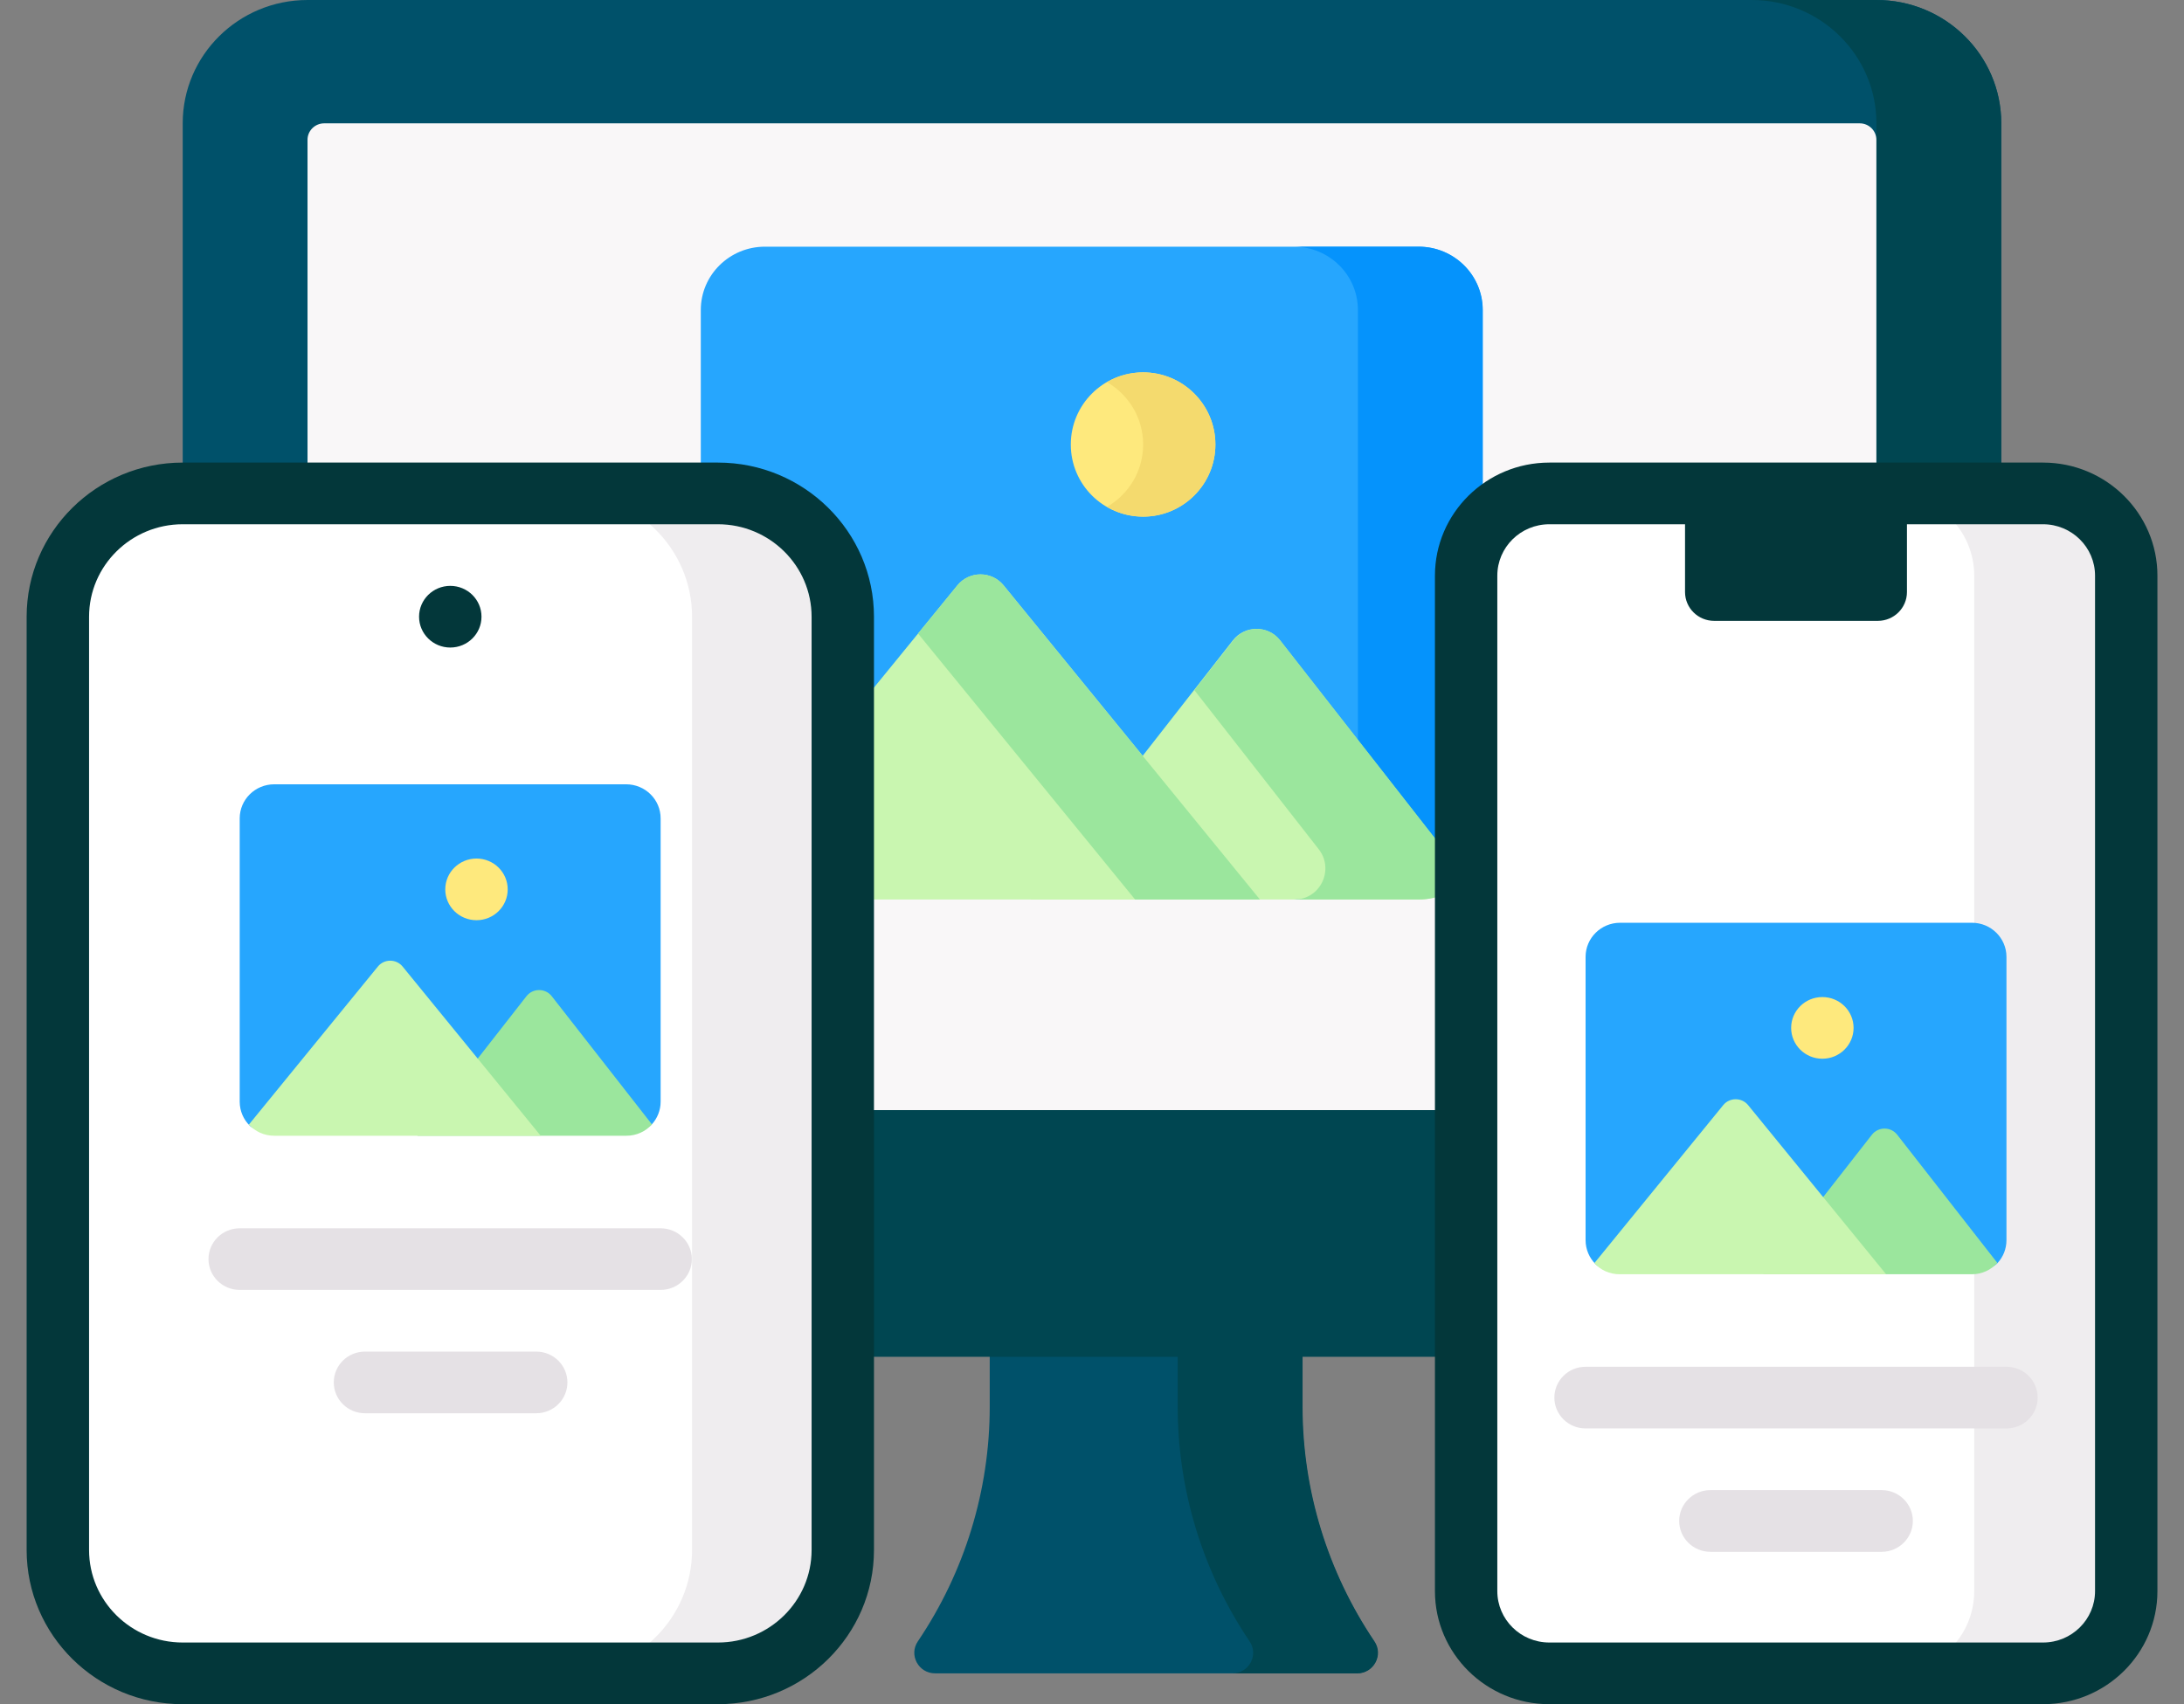 <svg width="41" height="32" viewBox="0 0 41 32" fill="none" xmlns="http://www.w3.org/2000/svg">
<rect x="0" y="0" width="41" height="32" fill="#808080" stroke="none"/>
<path d="M18.58 26.415V23.902H24.445V26.415C24.445 27.983 24.915 29.516 25.795 30.821C25.968 31.077 25.782 31.421 25.47 31.421H17.555C17.243 31.421 17.057 31.077 17.23 30.821C18.111 29.516 18.58 27.983 18.58 26.415Z" fill="#00516A"/>
<path d="M25.803 30.821C24.923 29.516 24.453 27.983 24.453 26.415V23.902H22.109V26.415C22.109 27.983 22.579 29.516 23.459 30.821C23.633 31.077 23.446 31.421 23.134 31.421H25.478C25.79 31.421 25.976 31.077 25.803 30.821Z" fill="#004651"/>
<path d="M37.569 20.844H3.43V2.316C3.43 1.037 4.479 0 5.773 0H35.225C36.519 0 37.569 1.037 37.569 2.316V20.844Z" fill="#00516A"/>
<path d="M35.226 0H32.883C34.177 0 35.226 1.037 35.226 2.316V20.844H37.57V2.316C37.57 1.037 36.521 0 35.226 0Z" fill="#004651"/>
<path d="M5.773 20.845V2.625C5.773 2.455 5.913 2.316 6.086 2.316H34.913C35.085 2.316 35.225 2.455 35.225 2.625V20.845H5.773Z" fill="#F9F7F8"/>
<path d="M3.43 20.845H37.569V25.477H3.43V20.845Z" fill="#004651"/>
<path d="M26.62 16.326L14.436 16.699C14.104 16.699 13.726 16.757 13.509 16.541C13.291 16.326 13.156 16.029 13.156 15.701V5.821C13.156 5.164 13.695 4.632 14.36 4.632H26.63C27.294 4.632 27.833 5.164 27.833 5.821V15.7C27.833 16.006 27.717 16.285 27.525 16.495C27.305 16.737 26.975 16.326 26.62 16.326Z" fill="#26A6FE"/>
<path d="M26.633 4.632H24.289C24.954 4.632 25.492 5.164 25.492 5.821V15.7C25.492 16.357 24.954 16.89 24.289 16.89L26.623 16.326C27.287 16.326 27.836 16.357 27.836 15.7V5.821C27.836 5.164 27.297 4.632 26.633 4.632Z" fill="#0593FC"/>
<path d="M27.521 16.494L24.028 12.023C23.804 11.737 23.37 11.737 23.146 12.023L19.344 16.89H26.633C26.986 16.89 27.302 16.736 27.521 16.494Z" fill="#C9F6B0"/>
<path d="M24.034 12.024C23.811 11.738 23.376 11.738 23.153 12.024L22.422 12.959L24.757 15.947C25.052 16.325 24.79 16.885 24.307 16.89C24.303 16.89 24.3 16.89 24.296 16.89H26.64C26.993 16.89 27.309 16.736 27.528 16.494L24.034 12.024Z" fill="#9BE69D"/>
<path d="M17.973 10.991L13.477 16.503C13.695 16.74 14.009 16.89 14.358 16.89H23.652L18.84 10.991C18.616 10.717 18.197 10.717 17.973 10.991Z" fill="#C9F6B0"/>
<path d="M18.84 10.991C18.616 10.717 18.197 10.717 17.973 10.991L17.234 11.896L21.309 16.89H23.652L18.84 10.991Z" fill="#9BE69D"/>
<path d="M21.459 9.701C22.208 9.701 22.816 9.095 22.816 8.347C22.816 7.599 22.208 6.992 21.459 6.992C20.709 6.992 20.102 7.599 20.102 8.347C20.102 9.095 20.709 9.701 21.459 9.701Z" fill="#FEE97D"/>
<path d="M21.46 6.992C21.212 6.992 20.981 7.059 20.781 7.175C21.186 7.409 21.46 7.846 21.46 8.347C21.46 8.848 21.186 9.284 20.781 9.518C20.981 9.634 21.212 9.701 21.46 9.701C22.209 9.701 22.817 9.095 22.817 8.347C22.817 7.599 22.209 6.992 21.46 6.992Z" fill="#F4DA6E"/>
<path d="M38.353 31.422H29.086C28.223 31.422 27.523 30.73 27.523 29.877V10.809C27.523 9.956 28.223 9.265 29.086 9.265H38.353C39.216 9.265 39.916 9.956 39.916 10.809V29.877C39.916 30.73 39.216 31.422 38.353 31.422Z" fill="white"/>
<path d="M38.349 9.265H35.5C36.363 9.265 37.062 9.956 37.062 10.809V29.877C37.062 30.73 36.363 31.422 35.5 31.422H38.349C39.212 31.422 39.911 30.73 39.911 29.877V10.809C39.911 9.956 39.212 9.265 38.349 9.265Z" fill="#EFEDEF"/>
<path d="M38.353 32H29.086C27.901 32 26.938 31.048 26.938 29.877V10.809C26.938 9.638 27.901 8.686 29.086 8.686H38.353C39.538 8.686 40.501 9.638 40.501 10.809V29.877C40.501 31.048 39.538 32 38.353 32ZM29.086 9.844C28.547 9.844 28.109 10.276 28.109 10.809V29.877C28.109 30.41 28.547 30.842 29.086 30.842H38.353C38.892 30.842 39.33 30.41 39.33 29.877V10.809C39.33 10.276 38.892 9.844 38.353 9.844H29.086Z" fill="#03373A"/>
<path d="M35.252 11.658H32.18C31.878 11.658 31.633 11.416 31.633 11.117V9.265H35.799V11.117C35.799 11.416 35.554 11.658 35.252 11.658Z" fill="#03373A"/>
<path d="M37.004 23.822L30.449 23.822C30.27 23.822 30.073 23.855 29.955 23.739C29.838 23.623 29.766 23.463 29.766 23.286V17.967C29.766 17.614 30.056 17.327 30.413 17.327H37.02C37.377 17.327 37.667 17.614 37.667 17.967V23.286C37.667 23.451 37.605 23.601 37.502 23.714C37.383 23.845 37.196 23.822 37.004 23.822Z" fill="#26A6FE"/>
<path d="M37.496 23.714L35.616 21.307C35.495 21.153 35.262 21.153 35.141 21.307L33.094 23.927H37.018C37.208 23.927 37.379 23.844 37.496 23.714Z" fill="#9BE69D"/>
<path d="M32.35 20.751L29.93 23.719C30.047 23.847 30.216 23.927 30.404 23.927H35.408L32.817 20.751C32.697 20.604 32.471 20.604 32.35 20.751Z" fill="#C9F6B0"/>
<path d="M34.211 19.88C34.535 19.88 34.797 19.62 34.797 19.301C34.797 18.981 34.535 18.722 34.211 18.722C33.887 18.722 33.625 18.981 33.625 19.301C33.625 19.62 33.887 19.88 34.211 19.88Z" fill="#FEE97D"/>
<path d="M37.667 26.822H29.766C29.442 26.822 29.18 26.563 29.18 26.243C29.18 25.923 29.442 25.664 29.766 25.664H37.667C37.991 25.664 38.253 25.923 38.253 26.243C38.253 26.563 37.991 26.822 37.667 26.822Z" fill="#E5E1E5"/>
<path d="M35.324 29.139H32.109C31.786 29.139 31.523 28.879 31.523 28.559C31.523 28.24 31.786 27.98 32.109 27.98H35.324C35.648 27.98 35.91 28.24 35.91 28.559C35.91 28.879 35.647 29.139 35.324 29.139Z" fill="#E5E1E5"/>
<path d="M13.478 31.422H3.43C2.135 31.422 1.086 30.385 1.086 29.105V11.581C1.086 10.302 2.135 9.265 3.43 9.265H13.478C14.772 9.265 15.822 10.302 15.822 11.581V29.105C15.822 30.385 14.772 31.422 13.478 31.422Z" fill="white"/>
<path d="M8.453 12.159C8.777 12.159 9.039 11.9 9.039 11.58C9.039 11.26 8.777 11.001 8.453 11.001C8.13 11.001 7.867 11.26 7.867 11.58C7.867 11.9 8.13 12.159 8.453 12.159Z" fill="#03373A"/>
<path d="M13.479 9.265H10.648C11.943 9.265 12.992 10.302 12.992 11.581V29.105C12.992 30.385 11.943 31.422 10.648 31.422H13.479C14.774 31.422 15.823 30.385 15.823 29.105V11.581C15.823 10.302 14.774 9.265 13.479 9.265Z" fill="#EFEDEF"/>
<path d="M13.478 32H3.43C1.814 32 0.5 30.702 0.5 29.105V11.581C0.5 9.984 1.814 8.686 3.43 8.686H13.478C15.093 8.686 16.407 9.984 16.407 11.581V29.105C16.407 30.702 15.093 32 13.478 32ZM3.43 9.844C2.46 9.844 1.672 10.623 1.672 11.581V29.105C1.672 30.063 2.46 30.842 3.43 30.842H13.478C14.447 30.842 15.236 30.063 15.236 29.105V11.581C15.236 10.623 14.447 9.844 13.478 9.844H3.43Z" fill="#03373A"/>
<path d="M11.704 21.182L5.223 21.194C5.044 21.194 4.807 21.254 4.69 21.139C4.572 21.023 4.5 20.863 4.5 20.686V15.367C4.5 15.013 4.79 14.727 5.148 14.727H11.754C12.112 14.727 12.402 15.013 12.402 15.367V20.686C12.402 20.85 12.339 21 12.236 21.114C12.117 21.244 11.896 21.182 11.704 21.182Z" fill="#26A6FE"/>
<path d="M12.239 21.113L10.358 18.706C10.237 18.552 10.004 18.552 9.883 18.706L7.836 21.326H11.761C11.95 21.326 12.121 21.244 12.239 21.113Z" fill="#9BE69D"/>
<path d="M7.093 18.15L4.672 21.117C4.79 21.245 4.958 21.326 5.146 21.326H10.15L7.559 18.15C7.439 18.002 7.213 18.002 7.093 18.15Z" fill="#C9F6B0"/>
<path d="M8.945 17.279C9.269 17.279 9.531 17.02 9.531 16.7C9.531 16.38 9.269 16.121 8.945 16.121C8.622 16.121 8.359 16.38 8.359 16.7C8.359 17.02 8.622 17.279 8.945 17.279Z" fill="#FEE97D"/>
<path d="M12.402 24.221H4.5C4.176 24.221 3.914 23.962 3.914 23.642C3.914 23.323 4.176 23.064 4.5 23.064H12.402C12.725 23.064 12.988 23.323 12.988 23.642C12.988 23.962 12.725 24.221 12.402 24.221Z" fill="#E5E1E5"/>
<path d="M10.066 26.537H6.852C6.528 26.537 6.266 26.278 6.266 25.958C6.266 25.638 6.528 25.379 6.852 25.379H10.066C10.39 25.379 10.652 25.638 10.652 25.958C10.652 26.278 10.39 26.537 10.066 26.537Z" fill="#E5E1E5"/>
</svg>
